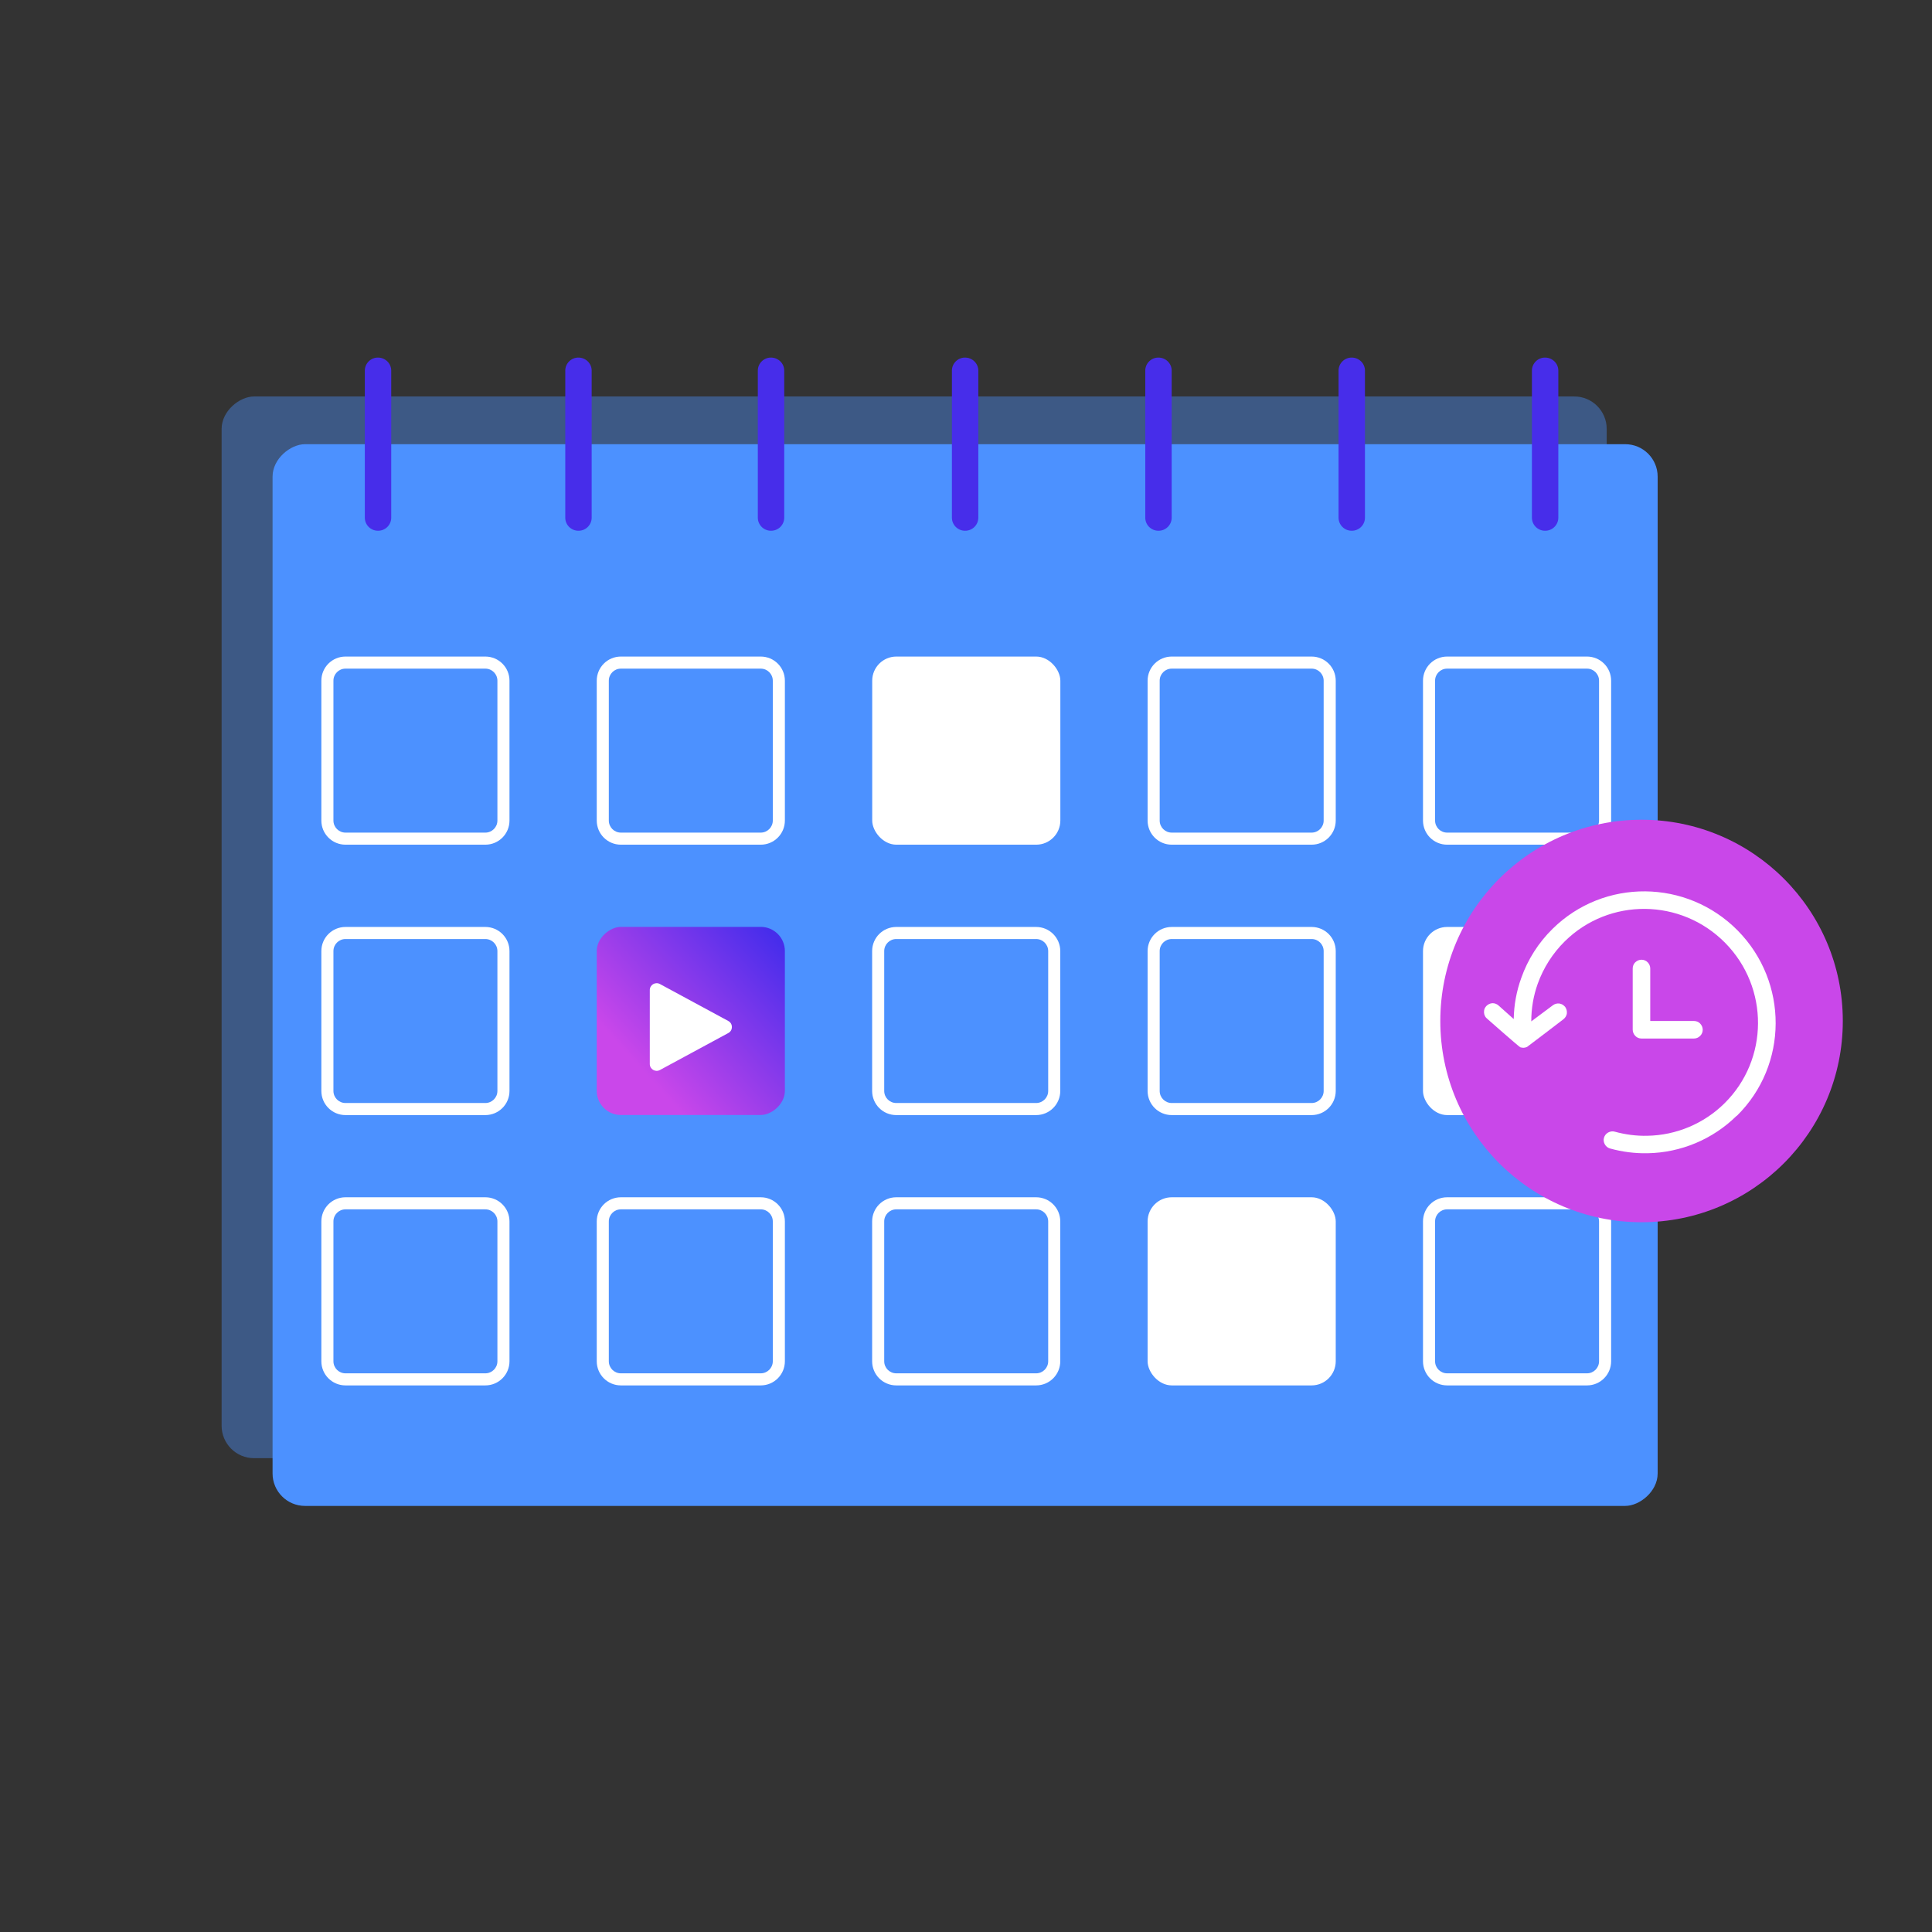 <?xml version="1.0" encoding="UTF-8"?>
<svg id="Layer_1" data-name="Layer 1" xmlns="http://www.w3.org/2000/svg" xmlns:xlink="http://www.w3.org/1999/xlink" viewBox="0 0 240 240">
  <rect x="0" y="0" width="240" height="240" fill="#333333" stroke="none"/>
  <defs>
    <style>
      .cls-1, .cls-2 {
        fill-rule: evenodd;
      }

      .cls-1, .cls-3 {
        fill: #fff;
      }

      .cls-2 {
        fill: #c947e9;
      }

      .cls-4 {
        fill: url(#linear-gradient);
      }

      .cls-5, .cls-6 {
        fill: #4c91ff;
      }

      .cls-6 {
        opacity: .4;
      }

      .cls-7 {
        fill: #472dea;
      }
    </style>
    <linearGradient id="linear-gradient" x1="79.45" y1="132.65" x2="96.7" y2="116.88" gradientTransform="translate(-41.01 212.65) rotate(-90)" gradientUnits="userSpaceOnUse">
      <stop offset="0" stop-color="#ca47ea"/>
      <stop offset="1" stop-color="#472deb"/>
    </linearGradient>
  </defs>
  <rect class="cls-6" x="47.62" y="29.17" width="131.89" height="172.06" rx="4.03" ry="4.03" transform="translate(228.76 1.63) rotate(90)"/>
  <g>
    <rect class="cls-5" x="53.95" y="35.09" width="131.89" height="172.06" rx="4.03" ry="4.03" transform="translate(241.01 1.23) rotate(90)"/>
    <path class="cls-3" d="M197.14,83.06c.83,0,1.5.67,1.5,1.5v17.37c0,.83-.67,1.5-1.5,1.5h-17.37c-.83,0-1.5-.67-1.5-1.5v-17.37c0-.83.67-1.5,1.5-1.5h17.37M197.14,81.56h-17.37c-1.66,0-3,1.34-3,3v17.37c0,1.66,1.34,3,3,3h17.37c1.66,0,3-1.34,3-3v-17.37c0-1.66-1.34-3-3-3h0Z"/>
    <rect class="cls-3" x="108.35" y="81.56" width="23.37" height="23.37" rx="3" ry="3"/>
    <path class="cls-3" d="M94.5,83.06c.83,0,1.5.67,1.5,1.5v17.37c0,.83-.67,1.5-1.5,1.5h-17.37c-.83,0-1.5-.67-1.5-1.5v-17.37c0-.83.67-1.5,1.5-1.5h17.37M94.5,81.56h-17.37c-1.66,0-3,1.34-3,3v17.37c0,1.66,1.34,3,3,3h17.37c1.66,0,3-1.34,3-3v-17.37c0-1.66-1.34-3-3-3h0Z"/>
    <path class="cls-3" d="M60.29,83.06c.83,0,1.5.67,1.5,1.5v17.37c0,.83-.67,1.5-1.5,1.5h-17.37c-.83,0-1.5-.67-1.5-1.5v-17.37c0-.83.67-1.5,1.5-1.5h17.37M60.29,81.56h-17.37c-1.66,0-3,1.34-3,3v17.37c0,1.66,1.34,3,3,3h17.37c1.66,0,3-1.34,3-3v-17.37c0-1.66-1.34-3-3-3h0Z"/>
    <path class="cls-3" d="M162.93,83.06c.83,0,1.5.67,1.5,1.5v17.37c0,.83-.67,1.5-1.5,1.5h-17.37c-.83,0-1.5-.67-1.5-1.5v-17.37c0-.83.67-1.5,1.5-1.5h17.37M162.93,81.56h-17.37c-1.66,0-3,1.34-3,3v17.37c0,1.66,1.34,3,3,3h17.37c1.66,0,3-1.34,3-3v-17.37c0-1.66-1.34-3-3-3h0Z"/>
    <rect class="cls-3" x="176.77" y="115.15" width="23.37" height="23.37" rx="3" ry="3"/>
    <path class="cls-3" d="M128.71,116.65c.83,0,1.5.67,1.5,1.5v17.37c0,.83-.67,1.5-1.5,1.5h-17.37c-.83,0-1.5-.67-1.5-1.5v-17.37c0-.83.67-1.5,1.5-1.5h17.37M128.71,115.15h-17.37c-1.66,0-3,1.34-3,3v17.37c0,1.66,1.34,3,3,3h17.37c1.66,0,3-1.34,3-3v-17.37c0-1.66-1.34-3-3-3h0Z"/>
    <rect class="cls-4" x="74.13" y="115.15" width="23.37" height="23.37" rx="3" ry="3" transform="translate(212.65 41.01) rotate(90)"/>
    <path class="cls-3" d="M60.29,116.65c.83,0,1.5.67,1.5,1.5v17.37c0,.83-.67,1.5-1.5,1.5h-17.37c-.83,0-1.5-.67-1.5-1.5v-17.37c0-.83.67-1.5,1.5-1.5h17.37M60.29,115.15h-17.37c-1.66,0-3,1.34-3,3v17.37c0,1.66,1.34,3,3,3h17.37c1.66,0,3-1.34,3-3v-17.37c0-1.66-1.34-3-3-3h0Z"/>
    <path class="cls-3" d="M162.93,116.65c.83,0,1.5.67,1.5,1.5v17.37c0,.83-.67,1.5-1.5,1.5h-17.37c-.83,0-1.5-.67-1.5-1.5v-17.37c0-.83.67-1.5,1.5-1.5h17.37M162.93,115.15h-17.37c-1.66,0-3,1.34-3,3v17.37c0,1.66,1.34,3,3,3h17.37c1.66,0,3-1.34,3-3v-17.37c0-1.66-1.34-3-3-3h0Z"/>
    <path class="cls-3" d="M197.14,150.23c.83,0,1.5.67,1.5,1.5v17.37c0,.83-.67,1.5-1.5,1.5h-17.37c-.83,0-1.5-.67-1.5-1.5v-17.37c0-.83.67-1.5,1.5-1.5h17.37M197.14,148.73h-17.37c-1.66,0-3,1.34-3,3v17.37c0,1.66,1.34,3,3,3h17.37c1.66,0,3-1.34,3-3v-17.37c0-1.66-1.34-3-3-3h0Z"/>
    <rect class="cls-3" x="142.56" y="148.73" width="23.37" height="23.37" rx="3" ry="3"/>
    <path class="cls-3" d="M94.5,150.23c.83,0,1.5.67,1.5,1.5v17.37c0,.83-.67,1.5-1.5,1.5h-17.37c-.83,0-1.5-.67-1.5-1.5v-17.37c0-.83.67-1.5,1.5-1.5h17.37M94.5,148.73h-17.37c-1.66,0-3,1.34-3,3v17.37c0,1.66,1.34,3,3,3h17.37c1.66,0,3-1.34,3-3v-17.37c0-1.66-1.34-3-3-3h0Z"/>
    <path class="cls-3" d="M60.29,150.23c.83,0,1.5.67,1.5,1.5v17.37c0,.83-.67,1.5-1.5,1.5h-17.37c-.83,0-1.5-.67-1.5-1.5v-17.37c0-.83.67-1.5,1.5-1.5h17.37M60.29,148.73h-17.37c-1.66,0-3,1.34-3,3v17.37c0,1.66,1.34,3,3,3h17.37c1.66,0,3-1.34,3-3v-17.37c0-1.66-1.34-3-3-3h0Z"/>
    <path class="cls-3" d="M128.71,150.23c.83,0,1.5.67,1.5,1.5v17.37c0,.83-.67,1.5-1.5,1.5h-17.37c-.83,0-1.5-.67-1.5-1.5v-17.37c0-.83.67-1.5,1.5-1.5h17.37M128.71,148.73h-17.37c-1.66,0-3,1.34-3,3v17.37c0,1.66,1.34,3,3,3h17.37c1.66,0,3-1.34,3-3v-17.37c0-1.66-1.34-3-3-3h0Z"/>
  </g>
  <g>
    <path class="cls-7" d="M46.94,44.42c-.89,0-1.62.73-1.62,1.62v18.27c0,.89.73,1.62,1.62,1.62h.04c.89,0,1.62-.73,1.62-1.62v-18.27c0-.89-.73-1.62-1.65-1.62Z"/>
    <path class="cls-7" d="M71.84,44.42c-.89,0-1.62.73-1.62,1.62v18.27c0,.89.73,1.62,1.62,1.62h.04c.89,0,1.62-.73,1.62-1.62v-18.27c0-.89-.73-1.62-1.65-1.62Z"/>
    <path class="cls-7" d="M95.76,44.42c-.89,0-1.62.73-1.62,1.62v18.27c0,.89.73,1.62,1.62,1.62h.04c.89,0,1.62-.73,1.62-1.62v-18.27c0-.89-.73-1.62-1.65-1.62Z"/>
    <path class="cls-7" d="M119.87,44.42c-.89,0-1.62.73-1.62,1.62v18.27c0,.89.73,1.62,1.62,1.62h.04c.89,0,1.62-.73,1.62-1.62v-18.27c0-.89-.73-1.62-1.65-1.62Z"/>
    <path class="cls-7" d="M143.89,44.42c-.89,0-1.62.73-1.62,1.62v18.27c0,.89.73,1.62,1.62,1.62h.04c.89,0,1.62-.73,1.62-1.62v-18.27c0-.89-.73-1.62-1.65-1.62Z"/>
    <path class="cls-7" d="M167.9,44.42c-.89,0-1.62.73-1.62,1.62v18.27c0,.89.73,1.62,1.62,1.62h.04c.89,0,1.62-.73,1.62-1.62v-18.27c0-.89-.73-1.62-1.65-1.62Z"/>
    <path class="cls-7" d="M191.92,44.42c-.89,0-1.62.73-1.62,1.62v18.27c0,.89.73,1.62,1.62,1.62h.04c.89,0,1.62-.73,1.62-1.62v-18.27c0-.89-.73-1.62-1.65-1.62Z"/>
  </g>
  <g>
    <path class="cls-2" d="M203.92,151.83c13.81,0,25-11.19,25-25s-11.19-25-25-25-25,11.19-25,25,11.19,25,25,25Z"/>
    <path class="cls-1" d="M215.73,138.61c-2.95,2.91-6.92,4.58-11.07,4.65-1.57.03-3.14-.17-4.65-.59-.27-.07-.51-.26-.65-.51-.14-.25-.19-.55-.11-.82.08-.28.26-.51.51-.65.25-.14.55-.19.83-.11,1.31.36,2.67.54,4.03.51,3.6-.06,7.04-1.5,9.6-4.03,5.52-5.45,5.56-14.38.09-19.93-5.48-5.56-14.41-5.64-19.93-.19-1.5,1.48-2.65,3.29-3.36,5.27-.54,1.51-.8,3.08-.8,4.67l2.68-2c.11-.09.25-.15.39-.19.13-.04.28-.04.42-.03.14.03.27.07.4.14.12.08.23.18.32.28.08.11.14.25.18.39.04.13.04.28.03.42s-.07.27-.14.4c-.07.12-.17.23-.28.32,0,0-4.4,3.37-4.52,3.44-.13.06-.27.1-.42.11-.14,0-.28-.02-.42-.06-.14-.04-4.11-3.54-4.11-3.54-.11-.09-.21-.2-.28-.34-.07-.13-.11-.27-.12-.42,0-.14,0-.29.05-.43.04-.14.12-.26.22-.38.1-.11.22-.19.35-.26.13-.06.27-.1.42-.11.15,0,.29.02.43.08.13.05.26.13.36.23l1.86,1.66c.03-1.74.34-3.46.94-5.11.81-2.3,2.14-4.38,3.88-6.09,6.39-6.3,16.68-6.2,23.01.21,6.31,6.41,6.28,16.71-.11,23.01Z"/>
    <path class="cls-1" d="M211.52,127.91c0,.29-.11.57-.32.77-.2.21-.48.33-.77.33h-6.52c-.29,0-.57-.11-.77-.33-.2-.2-.32-.48-.32-.77v-7.6c0-.29.11-.57.32-.77s.48-.32.77-.32.57.11.77.32c.2.2.32.48.32.77v6.52h5.43c.29,0,.57.11.77.32s.32.49.32.77Z"/>
  </g>
  <path class="cls-3" d="M80.72,123v9.17c0,.65.69,1.06,1.26.75l8.49-4.59c.6-.32.6-1.18,0-1.5l-8.49-4.59c-.57-.31-1.26.1-1.26.75Z"/>
</svg>